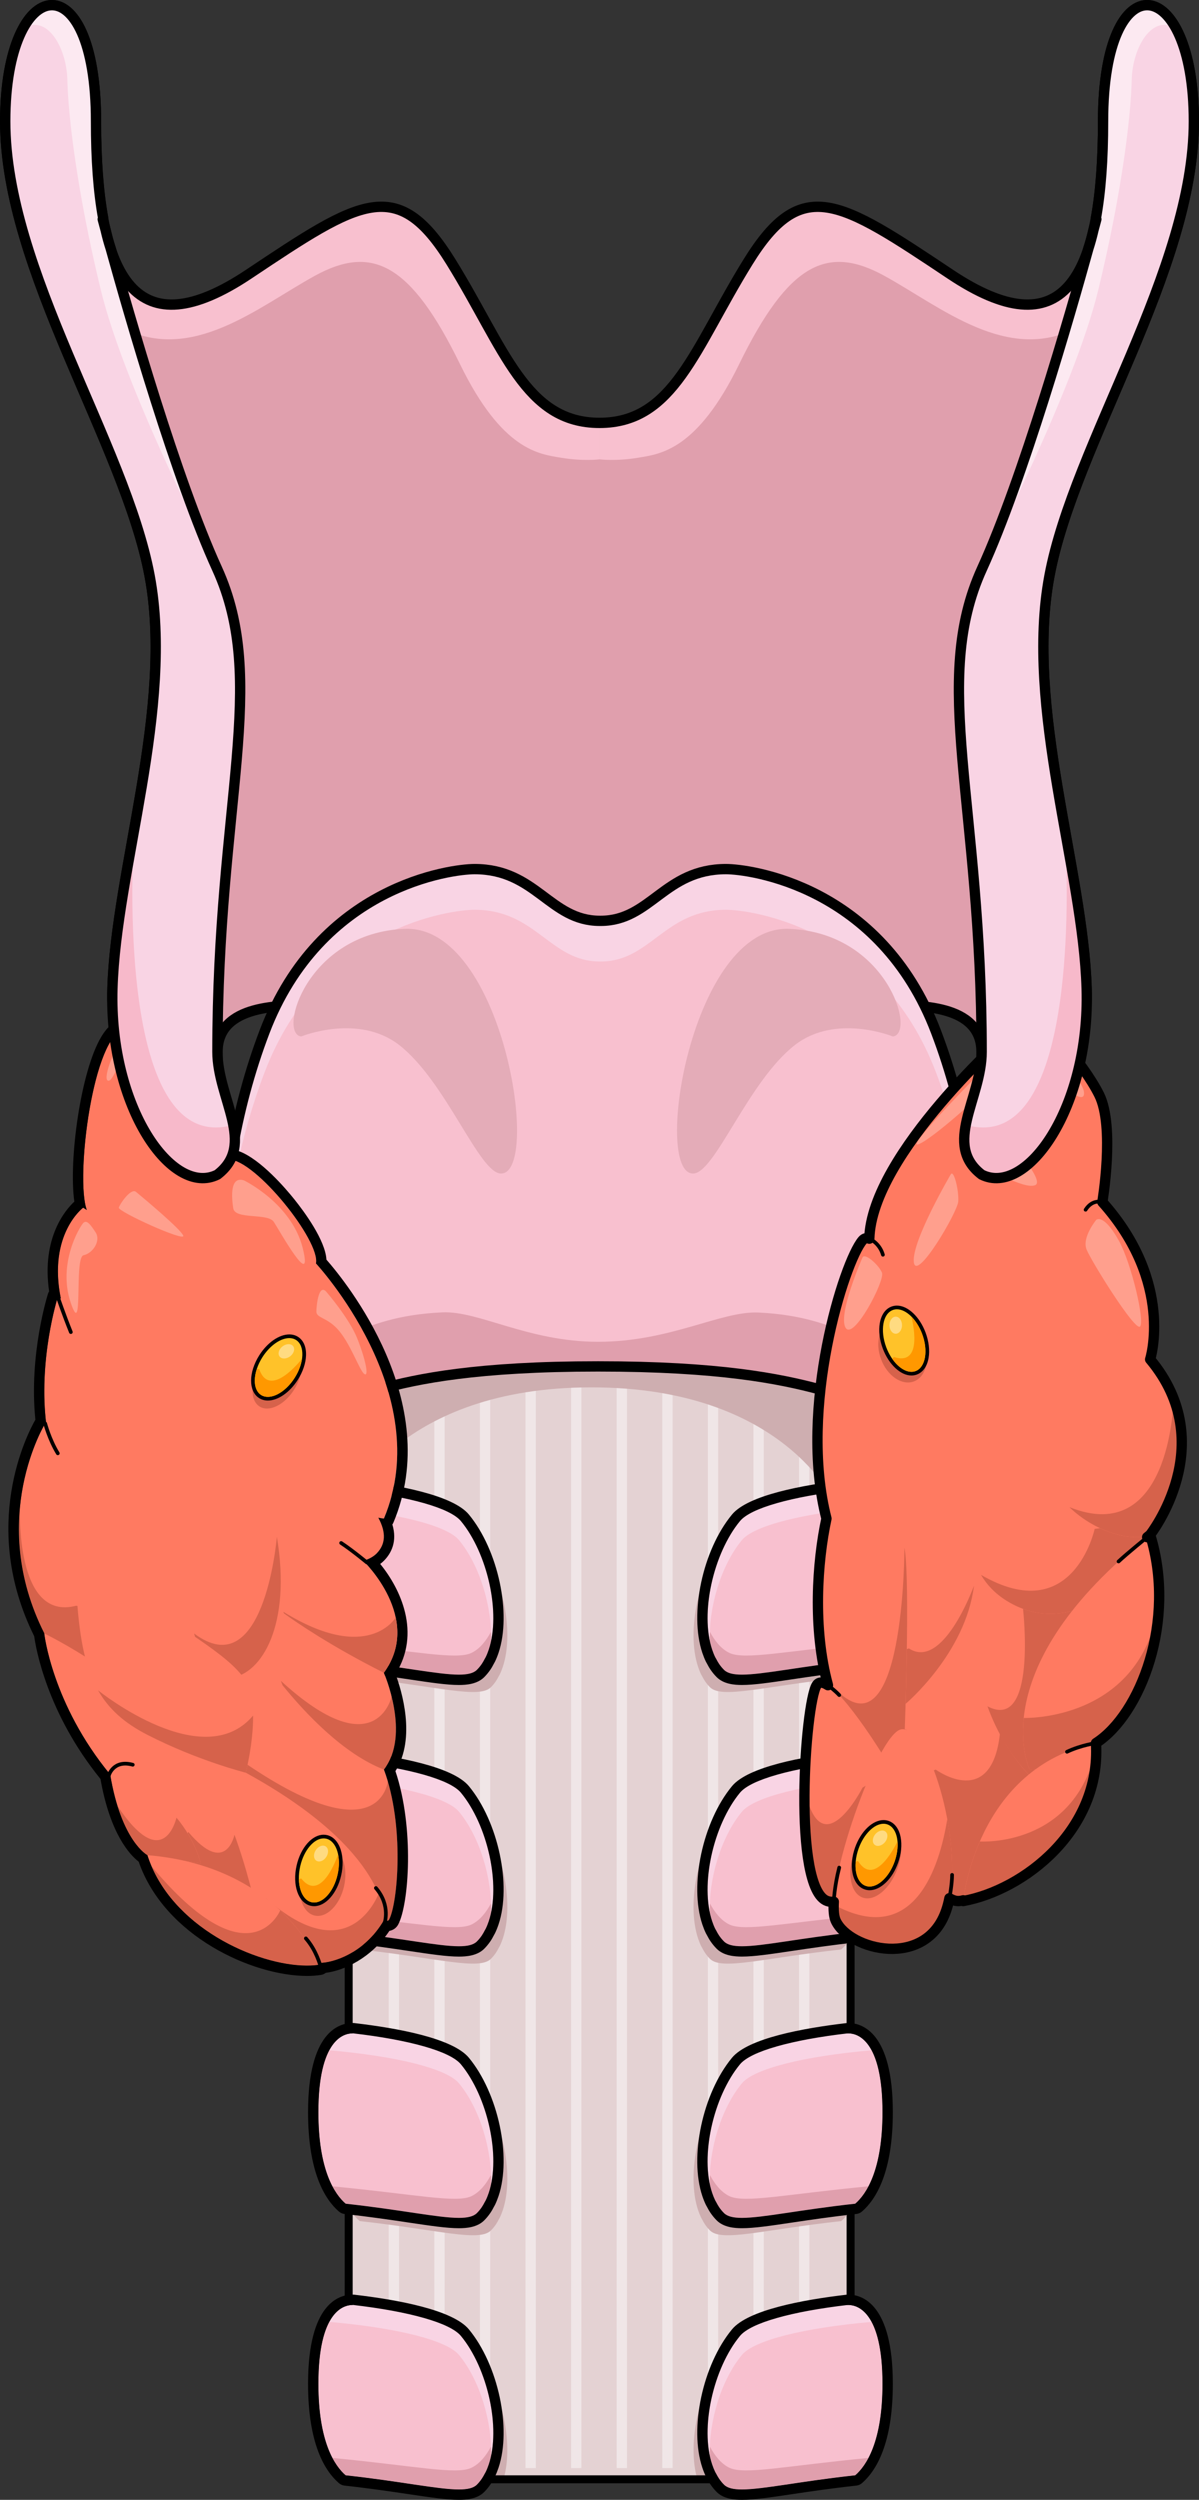 <?xml version="1.0" encoding="utf-8"?>
<!-- Generator: Adobe Illustrator 16.0.0, SVG Export Plug-In . SVG Version: 6.00 Build 0)  -->
<!DOCTYPE svg PUBLIC "-//W3C//DTD SVG 1.1//EN" "http://www.w3.org/Graphics/SVG/1.1/DTD/svg11.dtd">
<svg version="1.1" id="Layer_1" xmlns="http://www.w3.org/2000/svg" xmlns:xlink="http://www.w3.org/1999/xlink" x="0px" y="0px"
	 width="162.722px" height="339.024px" viewBox="0 0 162.722 339.024" enable-background="new 0 0 162.722 339.024"
	 xml:space="preserve">
<rect x="0" y="0" width="162.722" height="339.024" fill="#333333" stroke="none"/>
<g>
	<rect x="47.322" y="109.744" fill="#E4D2D3" width="68.116" height="226.499"/>
	<g>
		
			<line fill="none" stroke="#F0E6E7" stroke-width="1.4" stroke-miterlimit="10" x1="53.455" y1="334.719" x2="53.455" y2="126.518"/>
		
			<line fill="none" stroke="#F0E6E7" stroke-width="1.4" stroke-miterlimit="10" x1="59.643" y1="334.719" x2="59.643" y2="126.518"/>
		<line fill="none" stroke="#F0E6E7" stroke-width="1.4" stroke-miterlimit="10" x1="65.83" y1="334.719" x2="65.83" y2="126.518"/>
		
			<line fill="none" stroke="#F0E6E7" stroke-width="1.4" stroke-miterlimit="10" x1="72.018" y1="334.719" x2="72.018" y2="126.518"/>
		
			<line fill="none" stroke="#F0E6E7" stroke-width="1.4" stroke-miterlimit="10" x1="78.205" y1="334.719" x2="78.205" y2="126.518"/>
		
			<line fill="none" stroke="#F0E6E7" stroke-width="1.4" stroke-miterlimit="10" x1="84.393" y1="334.719" x2="84.393" y2="126.518"/>
		<line fill="none" stroke="#F0E6E7" stroke-width="1.4" stroke-miterlimit="10" x1="90.58" y1="334.719" x2="90.58" y2="126.518"/>
		
			<line fill="none" stroke="#F0E6E7" stroke-width="1.4" stroke-miterlimit="10" x1="96.768" y1="334.719" x2="96.768" y2="126.518"/>
		
			<line fill="none" stroke="#F0E6E7" stroke-width="1.4" stroke-miterlimit="10" x1="102.955" y1="334.719" x2="102.955" y2="126.518"/>
		
			<line fill="none" stroke="#F0E6E7" stroke-width="1.4" stroke-miterlimit="10" x1="109.143" y1="334.719" x2="109.143" y2="126.518"/>
	</g>
	<g>
		<path fill="#CEAEB0" d="M49.838,314.952c-0.52-0.018-1.549,0.126-2.516,1.231v20.058c0,0.001,0.002,0.002,0.002,0.002H68.33
			c1.482-4.992-0.34-12.808-3.867-17.084C62.99,317.375,57.447,315.838,49.838,314.952z"/>
	</g>
	<g>
		<path fill="#CEAEB0" d="M115.438,315.948c-0.9-0.892-1.818-1.012-2.299-0.996c-7.608,0.887-13.151,2.423-14.624,4.207
			c-3.529,4.276-5.352,12.092-3.867,17.084h20.79V315.948z"/>
	</g>
	<path fill="#CEAEB0" d="M80.268,178.308l-32.945,0.544v24.887c0,0,6.818-15.587,32.945-15.587s32.946,15.587,32.946,15.587v-24.887
		L80.268,178.308z"/>
	<path fill="#CEAEB0" d="M120.038,136.324c-4.479,0-7.842,0.568-12.349-5.592c-4.477-6.162-9.523-5.047-15.113,0
		c-5.596,5.046-11.209,5.592-11.209,5.592s-5.592-0.545-11.209-5.592c-5.59-5.047-10.639-6.162-15.115,0
		c-4.48,6.16-7.842,5.592-12.322,5.592c3.777,0,7.01,2.289,10.295,5.416c0.656-0.663,1.328-1.446,2.027-2.406
		c4.477-6.162,9.525-5.047,15.115,0c5.617,5.046,11.209,5.59,11.209,5.59s5.613-0.543,11.209-5.59c5.59-5.047,10.637-6.162,15.113,0
		c0.703,0.96,1.381,1.743,2.035,2.406C113.019,138.61,116.255,136.324,120.038,136.324z"/>
	
		<rect x="47.322" y="109.744" fill="none" stroke="#000000" stroke-width="1.081" stroke-linecap="round" stroke-linejoin="round" stroke-miterlimit="10" width="68.116" height="226.499"/>
	<g>
		<g>
			<g>
				<path fill="#F8C0CF" d="M161.94,14.356c-0.623-4.742-4.971-12.84-6.162-6.963c-0.57,1.746-1.127,4.647-1.127,9.058
					c0,8.854-0.887,15.442-2.713,20.145c-3.264,8.409-9.223,9.664-12.486,9.664c0,0,0,0-0.004,0c-3.881,0-8.201-1.624-13.201-4.962
					c-6.951-4.642-12.439-8.308-15.252-8.308c-0.568,0-2.079,0-5.255,5.111c-1.504,2.439-2.813,4.805-4.074,7.09
					c-4.869,8.796-9.463,17.105-20.299,17.105v69.008c1.26-0.269,4.535-1.216,7.893-4.248c4.09-3.693,7.906-5.489,11.664-5.489
					c4.131,0,7.754,2.105,10.761,6.241c2.611,3.568,3.93,3.58,6.316,3.58l2.844-0.015c11.5,0,17.328,3.794,17.328,11.28v12.626
					c4.23-4.124,9.59-11.314,9.303-21.187c-0.469-16.204-8.41-38.099-5.047-56.013c3.365-17.937,19.594-41.442,19.594-61.63
					C162.022,15.709,161.974,15.048,161.94,14.356z"/>
				<path fill="#E09FAD" d="M143.039,149.386c0.005-0.008,0.011-0.016,0.016-0.024c0.497-0.768,0.972-1.578,1.415-2.43
					c0.053-0.102,0.104-0.207,0.155-0.311c0.156-0.308,0.308-0.62,0.454-0.938c0.066-0.144,0.131-0.29,0.195-0.436
					c0.129-0.295,0.254-0.595,0.374-0.898c0.062-0.154,0.123-0.307,0.183-0.463c0.128-0.342,0.248-0.69,0.364-1.043
					c0.039-0.118,0.082-0.232,0.119-0.351c0.146-0.465,0.279-0.94,0.401-1.423c0.034-0.136,0.062-0.276,0.094-0.414
					c0.084-0.357,0.163-0.717,0.231-1.083c0.035-0.186,0.065-0.374,0.097-0.563c0.055-0.334,0.104-0.671,0.146-1.013
					c0.024-0.195,0.048-0.392,0.067-0.589c0.037-0.364,0.063-0.733,0.084-1.105c0.01-0.177,0.023-0.351,0.03-0.529
					c0.02-0.551,0.026-1.109,0.01-1.678c-0.469-16.204-8.41-38.099-5.047-56.013c3.365-17.937,19.594-41.442,19.594-61.63
					c0-20.166-12.32-21.822-12.32,0c0,21.845-5.59,30.828-20.709,20.732c-15.117-10.095-20.165-13.432-27.462-1.681
					c-7.275,11.777-10.07,21.847-20.164,21.847c-10.07,0-12.867-10.07-20.166-21.847c-7.271-11.751-12.318-8.414-27.438,1.681
					c-15.115,10.096-20.732,1.113-20.732-20.732c0-21.822-12.32-20.166-12.32,0c0,20.188,16.254,43.693,19.596,61.63
					c3.363,17.914-4.551,39.809-5.023,56.013c-0.496,16.182,14.25,25.213,14.25,25.213s0-10.095,0-16.652
					c0-6.531,8.711-6.331,13.188-6.331c4.48,0,7.842,0.568,12.322-5.592c4.477-6.162,9.525-5.047,15.115,0
					c5.617,5.046,11.209,5.592,11.209,5.592s5.613-0.545,11.209-5.592c5.59-5.047,10.637-6.162,15.113,0
					c4.507,6.16,7.87,5.592,12.349,5.592s13.188-0.2,13.188,6.331c0,6.558,0,16.652,0,16.652s4.95-3.044,9.019-8.753
					c0.011-0.015,0.021-0.03,0.032-0.046C142.535,150.144,142.789,149.771,143.039,149.386z"/>
				<path fill="#F8C0CF" d="M81.379,57.349h-0.012c-10.07,0-12.867-10.07-20.166-21.847c-7.271-11.751-12.318-8.414-27.438,1.681
					c-15.115,10.096-20.732,1.113-20.732-20.732c0-21.822-12.32-20.166-12.32,0c0,0.838,0.068,1.688,0.119,2.539
					c0.773-7.07,5.395-14.735,7.68-8.794c2.494,6.491-1.502,29.206,7.986,34.201c9.488,4.993,18.498-2.748,26.225-6.99
					c7.727-4.244,12.99-1.772,19.711,11.983c5.73,11.728,10.732,12.19,13.729,12.69s5.219,0.217,5.219,0.217V57.349z"/>
				<path fill="#F8C0CF" d="M81.367,57.349h0.012c10.07,0,12.867-10.07,20.166-21.847c7.271-11.751,12.319-8.414,27.438,1.681
					c15.115,10.096,20.732,1.113,20.732-20.732c0-21.822,12.32-20.166,12.32,0c0,0.838-0.068,1.688-0.119,2.539
					c-0.773-7.07-5.395-14.735-7.68-8.794c-2.494,6.491,1.502,29.206-7.986,34.201c-9.488,4.993-18.498-2.748-26.225-6.99
					c-7.727-4.244-12.991-1.772-19.712,11.983c-5.73,11.728-10.732,12.19-13.729,12.69s-5.219,0.217-5.219,0.217V57.349z"/>
				<path fill="#E09FAD" d="M138.173,155.281v-12.626c0-7.485-5.828-11.28-17.328-11.28l-2.844,0.015
					c-2.387,0-3.705-0.012-6.316-3.58c-3.007-4.136-6.63-6.241-10.761-6.241c-3.758,0-7.574,1.795-11.664,5.489
					c-3.357,3.032-6.633,3.979-7.893,4.248c-1.262-0.269-4.535-1.216-7.895-4.248c-4.09-3.693-7.906-5.489-11.662-5.489
					c-4.131,0-7.756,2.105-10.76,6.241c-2.611,3.568-3.93,3.58-6.318,3.58l-2.842-0.015c-11.5,0-17.33,3.794-17.33,11.28v12.609
					c0.006,0.005,0.012,0.012,0.018,0.017l4.955,4.026c0-3.538,0-12.731,0-16.652c0-6.531,8.711-6.331,13.188-6.331
					c4.48,0,7.842,0.568,12.322-5.592c4.477-6.162,9.525-5.047,15.115,0c5.617,5.046,11.209,5.592,11.209,5.592
					s5.613-0.545,11.209-5.592c5.59-5.047,10.637-6.162,15.113,0c4.507,6.16,7.87,5.592,12.349,5.592s13.188-0.2,13.188,6.331
					c0,3.921,0,13.115,0,16.652L138.173,155.281z"/>
			</g>
			
				<path fill="none" stroke="#000000" stroke-width="1.4" stroke-linecap="round" stroke-linejoin="round" stroke-miterlimit="10" d="
				M142.419,78.075c3.361-17.924,19.604-41.446,19.604-61.611c0-20.168-12.32-21.843-12.32,0c0,21.837-5.609,30.805-20.729,20.722
				c-15.119-10.085-20.159-13.446-27.442-1.682c-7.287,11.764-10.086,21.847-20.168,21.847c-10.086,0-12.885-10.083-20.168-21.847
				c-7.287-11.765-12.328-8.404-27.445,1.682c-15.121,10.083-20.732,1.115-20.732-20.722c0-21.843-12.318-20.168-12.318,0
				c0,20.165,16.244,43.687,19.605,61.611c3.361,17.925-4.566,39.82-5.041,56.016c-0.479,16.195,14.258,25.208,14.258,25.208
				s0-10.084,0-16.633c0-6.551,8.709-6.333,13.188-6.333s7.84,0.565,12.326-5.602c4.484-6.167,9.52-5.044,15.119,0
				c5.598,5.042,11.209,5.602,11.209,5.602s5.607-0.561,11.207-5.602c5.596-5.044,10.633-6.167,15.117,0
				c4.487,6.167,7.851,5.602,12.327,5.602c4.48,0,13.189-0.218,13.189,6.333c0,6.549,0,16.633,0,16.633s14.734-9.012,14.256-25.208
				C146.985,117.896,139.058,96,142.419,78.075z"/>
		</g>
	</g>
	<g>
		<g>
			<path fill="#CEAEB0" d="M49.838,204.444c-1.137-0.039-4.725,0.637-4.725,10.692c0,7.877,2.201,11.118,3.701,12.413
				c10.639,1.166,16.211,2.871,17.814,1.269c0.242-0.242,0.463-0.511,0.662-0.802c0.15-0.217,0.279-0.459,0.406-0.7
				c0.039-0.075,0.086-0.141,0.123-0.218c0.158-0.322,0.293-0.665,0.414-1.022c1.67-4.971-0.164-13.053-3.771-17.425
				C62.99,206.866,57.447,205.33,49.838,204.444z"/>
		</g>
		<g>
			<path fill="#CEAEB0" d="M113.14,204.444c1.137-0.039,4.725,0.637,4.725,10.692c0,7.877-2.201,11.118-3.701,12.413
				c-10.64,1.166-16.212,2.871-17.813,1.269c-0.242-0.242-0.463-0.511-0.662-0.802c-0.15-0.217-0.279-0.459-0.406-0.7
				c-0.039-0.075-0.088-0.141-0.125-0.218c-0.156-0.322-0.291-0.665-0.412-1.022c-1.67-4.971,0.164-13.053,3.771-17.425
				C99.988,206.866,105.531,205.33,113.14,204.444z"/>
		</g>
		<path fill="#F9D4E4" d="M47.934,202.088c-1.137-0.039-4.725,0.637-4.725,10.692c0,7.877,2.201,11.118,3.701,12.413
			c10.639,1.166,16.211,2.871,17.814,1.269c4-4,2.229-14.841-2.166-20.167C61.086,204.51,55.543,202.974,47.934,202.088z"/>
		<path fill="#F8C0CF" d="M44.688,204.387c-0.832,1.551-1.479,4.123-1.479,8.394c0,7.877,2.201,11.118,3.701,12.413
			c10.639,1.166,16.211,2.871,17.814,1.269c0.955-0.955,1.572-2.308,1.912-3.875c0.18-4.663-1.535-10.316-4.34-13.714
			C60.643,206.869,53.811,205.18,44.688,204.387z"/>
		<path fill="#E09FAD" d="M64.725,226.462c0.955-0.955,1.572-2.308,1.912-3.875c0.016-0.417,0-0.85-0.014-1.28
			c-0.6,1.156-1.5,2.325-2.654,2.867c-2.059,0.965-7.514-0.248-18.855-1.342v0.002c0.598,1.139,1.244,1.883,1.797,2.359
			C57.549,226.36,63.121,228.065,64.725,226.462z"/>
		<g>
			<path d="M47.849,202.086c0.03,0,0.058,0.001,0.085,0.002c7.609,0.886,13.152,2.422,14.625,4.207
				c3.607,4.372,5.441,12.454,3.771,17.425c-0.121,0.357-0.256,0.7-0.414,1.022c-0.037,0.077-0.084,0.143-0.123,0.218
				c-0.127,0.241-0.256,0.483-0.406,0.7c-0.199,0.291-0.42,0.56-0.662,0.802c-0.469,0.468-1.273,0.653-2.443,0.653
				c-2.842,0-7.836-1.096-15.371-1.922c-1.5-1.295-3.701-4.536-3.701-12.413C43.209,202.965,46.627,202.086,47.849,202.086
				 M47.849,200.687c-1.816,0-6.04,1.179-6.04,12.094c0,8.149,2.277,11.825,4.188,13.473c0.215,0.186,0.48,0.301,0.762,0.332
				c3.404,0.373,6.337,0.81,8.693,1.16c3.006,0.447,5.178,0.771,6.83,0.771c1.017,0,2.479-0.11,3.433-1.063
				c0.3-0.3,0.577-0.636,0.827-1.001c0.186-0.267,0.332-0.538,0.49-0.839c0.061-0.101,0.106-0.179,0.146-0.264
				c0.17-0.348,0.328-0.735,0.479-1.18c1.799-5.354-0.042-13.946-4.018-18.765c-2.186-2.649-9.658-4.022-15.543-4.707
				c-0.037-0.004-0.076-0.007-0.113-0.009L47.849,200.687L47.849,200.687z"/>
		</g>
		<path fill="#F9D4E4" d="M115.044,202.088c1.137-0.039,4.725,0.637,4.725,10.692c0,7.877-2.201,11.118-3.701,12.413
			c-10.64,1.166-16.212,2.871-17.813,1.269c-4.002-4-2.229-14.841,2.166-20.167C101.893,204.51,107.436,202.974,115.044,202.088z"/>
		<path fill="#F8C0CF" d="M118.29,204.387c0.832,1.551,1.479,4.123,1.479,8.394c0,7.877-2.201,11.118-3.701,12.413
			c-10.64,1.166-16.212,2.871-17.813,1.269c-0.957-0.955-1.574-2.308-1.914-3.875c-0.18-4.663,1.537-10.316,4.342-13.714
			C102.336,206.869,109.168,205.18,118.29,204.387z"/>
		<path fill="#E09FAD" d="M98.254,226.462c-0.957-0.955-1.574-2.308-1.914-3.875c-0.016-0.417,0-0.85,0.014-1.28
			c0.6,1.156,1.5,2.325,2.654,2.867c2.061,0.965,7.514-0.248,18.856-1.342v0.002c-0.598,1.139-1.244,1.883-1.797,2.359
			C105.428,226.36,99.855,228.065,98.254,226.462z"/>
		<g>
			<path d="M115.13,202.086c1.221,0,4.639,0.879,4.639,10.694c0,7.877-2.201,11.118-3.701,12.413
				c-7.536,0.826-12.528,1.922-15.37,1.922c-1.172,0-1.977-0.186-2.443-0.653c-0.242-0.242-0.463-0.511-0.662-0.802
				c-0.15-0.217-0.279-0.459-0.406-0.7c-0.039-0.075-0.088-0.141-0.125-0.218c-0.156-0.322-0.291-0.665-0.412-1.022
				c-1.67-4.971,0.164-13.053,3.771-17.425c1.473-1.785,7.016-3.321,14.624-4.207C115.071,202.087,115.099,202.086,115.13,202.086
				 M115.13,200.687l-0.135,0.002c-0.037,0.002-0.076,0.005-0.113,0.009c-5.884,0.685-13.356,2.058-15.542,4.707
				c-3.977,4.818-5.816,13.41-4.02,18.762c0.152,0.447,0.309,0.835,0.482,1.19c0.037,0.077,0.082,0.155,0.129,0.232
				c0.174,0.324,0.32,0.596,0.51,0.869c0.244,0.358,0.523,0.694,0.822,0.994c0.953,0.953,2.416,1.063,3.434,1.063
				c1.65,0,3.822-0.323,6.828-0.771c2.358-0.351,5.29-0.787,8.694-1.16c0.281-0.031,0.547-0.146,0.762-0.332
				c1.91-1.647,4.188-5.323,4.188-13.473C121.169,201.866,116.944,200.687,115.13,200.687L115.13,200.687z"/>
		</g>
	</g>
	<g>
		<g>
			<path fill="#CEAEB0" d="M49.838,241.28c-1.137-0.039-4.725,0.637-4.725,10.692c0,7.877,2.201,11.118,3.701,12.413
				c10.639,1.166,16.211,2.871,17.814,1.269c0.242-0.242,0.463-0.511,0.662-0.802c0.15-0.217,0.279-0.459,0.406-0.7
				c0.039-0.075,0.086-0.141,0.123-0.218c0.158-0.322,0.293-0.665,0.414-1.022c1.67-4.971-0.164-13.053-3.771-17.425
				C62.99,243.702,57.447,242.166,49.838,241.28z"/>
		</g>
		<g>
			<path fill="#CEAEB0" d="M113.14,241.28c1.137-0.039,4.725,0.637,4.725,10.692c0,7.877-2.201,11.118-3.701,12.413
				c-10.64,1.166-16.212,2.871-17.813,1.269c-0.242-0.242-0.463-0.511-0.662-0.802c-0.15-0.217-0.279-0.459-0.406-0.7
				c-0.039-0.075-0.088-0.141-0.125-0.218c-0.156-0.322-0.291-0.665-0.412-1.022c-1.67-4.971,0.164-13.053,3.771-17.425
				C99.988,243.702,105.531,242.166,113.14,241.28z"/>
		</g>
		<path fill="#F9D4E4" d="M47.934,238.924c-1.137-0.039-4.725,0.637-4.725,10.692c0,7.877,2.201,11.118,3.701,12.413
			c10.639,1.166,16.211,2.871,17.814,1.269c4-4,2.229-14.841-2.166-20.167C61.086,241.346,55.543,239.81,47.934,238.924z"/>
		<path fill="#F8C0CF" d="M44.688,241.223c-0.832,1.551-1.479,4.123-1.479,8.394c0,7.877,2.201,11.118,3.701,12.413
			c10.639,1.166,16.211,2.871,17.814,1.269c0.955-0.955,1.572-2.308,1.912-3.875c0.18-4.663-1.535-10.316-4.34-13.714
			C60.643,243.705,53.811,242.016,44.688,241.223z"/>
		<path fill="#E09FAD" d="M64.725,263.298c0.955-0.955,1.572-2.308,1.912-3.875c0.016-0.417,0-0.85-0.014-1.28
			c-0.6,1.156-1.5,2.325-2.654,2.867c-2.059,0.965-7.514-0.248-18.855-1.342v0.002c0.598,1.139,1.244,1.883,1.797,2.359
			C57.549,263.196,63.121,264.901,64.725,263.298z"/>
		<g>
			<path d="M47.849,238.922c0.03,0,0.058,0.001,0.085,0.002c7.609,0.886,13.152,2.422,14.625,4.207
				c3.607,4.372,5.441,12.454,3.771,17.425c-0.121,0.357-0.256,0.7-0.414,1.022c-0.037,0.077-0.084,0.143-0.123,0.218
				c-0.127,0.241-0.256,0.483-0.406,0.7c-0.199,0.291-0.42,0.56-0.662,0.802c-0.469,0.468-1.273,0.653-2.443,0.653
				c-2.842,0-7.836-1.096-15.371-1.922c-1.5-1.295-3.701-4.536-3.701-12.413C43.209,239.801,46.627,238.922,47.849,238.922
				 M47.849,237.523c-1.816,0-6.04,1.179-6.04,12.094c0,8.149,2.277,11.825,4.188,13.473c0.215,0.186,0.48,0.301,0.762,0.332
				c3.404,0.373,6.337,0.81,8.693,1.16c3.006,0.447,5.178,0.771,6.83,0.771c1.017,0,2.479-0.11,3.433-1.063
				c0.3-0.3,0.577-0.636,0.827-1.001c0.186-0.267,0.332-0.538,0.49-0.839c0.061-0.101,0.106-0.179,0.146-0.264
				c0.17-0.348,0.328-0.735,0.479-1.18c1.799-5.354-0.042-13.946-4.018-18.765c-2.186-2.649-9.658-4.022-15.543-4.707
				c-0.037-0.004-0.076-0.007-0.113-0.009L47.849,237.523L47.849,237.523z"/>
		</g>
		<path fill="#F9D4E4" d="M115.044,238.924c1.137-0.039,4.725,0.637,4.725,10.692c0,7.877-2.201,11.118-3.701,12.413
			c-10.64,1.166-16.212,2.871-17.813,1.269c-4.002-4-2.229-14.841,2.166-20.167C101.893,241.346,107.436,239.81,115.044,238.924z"/>
		<path fill="#F8C0CF" d="M118.29,241.223c0.832,1.551,1.479,4.123,1.479,8.394c0,7.877-2.201,11.118-3.701,12.413
			c-10.64,1.166-16.212,2.871-17.813,1.269c-0.957-0.955-1.574-2.308-1.914-3.875c-0.18-4.663,1.537-10.316,4.342-13.714
			C102.336,243.705,109.168,242.016,118.29,241.223z"/>
		<path fill="#E09FAD" d="M98.254,263.298c-0.957-0.955-1.574-2.308-1.914-3.875c-0.016-0.417,0-0.85,0.014-1.28
			c0.6,1.156,1.5,2.325,2.654,2.867c2.061,0.965,7.514-0.248,18.856-1.342v0.002c-0.598,1.139-1.244,1.883-1.797,2.359
			C105.428,263.196,99.855,264.901,98.254,263.298z"/>
		<g>
			<path d="M115.13,238.922c1.221,0,4.639,0.879,4.639,10.694c0,7.877-2.201,11.118-3.701,12.413
				c-7.536,0.826-12.528,1.922-15.37,1.922c-1.172,0-1.977-0.186-2.443-0.653c-0.242-0.242-0.463-0.511-0.662-0.802
				c-0.15-0.217-0.279-0.459-0.406-0.7c-0.039-0.075-0.088-0.141-0.125-0.218c-0.156-0.322-0.291-0.665-0.412-1.022
				c-1.67-4.971,0.164-13.053,3.771-17.425c1.473-1.785,7.016-3.321,14.624-4.207C115.071,238.923,115.099,238.922,115.13,238.922
				 M115.13,237.523l-0.135,0.002c-0.037,0.002-0.076,0.005-0.113,0.009c-5.884,0.685-13.356,2.058-15.542,4.707
				c-3.977,4.818-5.816,13.41-4.02,18.762c0.152,0.447,0.309,0.835,0.482,1.19c0.037,0.077,0.082,0.155,0.129,0.232
				c0.174,0.324,0.32,0.596,0.51,0.869c0.244,0.358,0.523,0.694,0.822,0.994c0.953,0.953,2.416,1.063,3.434,1.063
				c1.65,0,3.822-0.323,6.828-0.771c2.358-0.351,5.29-0.787,8.694-1.16c0.281-0.031,0.547-0.146,0.762-0.332
				c1.91-1.647,4.188-5.323,4.188-13.473C121.169,238.702,116.944,237.523,115.13,237.523L115.13,237.523z"/>
		</g>
	</g>
	<g>
		<g>
			<path fill="#CEAEB0" d="M49.838,278.116c-1.137-0.038-4.725,0.637-4.725,10.693c0,7.877,2.201,11.117,3.701,12.413
				c10.639,1.165,16.211,2.87,17.814,1.269c0.242-0.242,0.463-0.512,0.662-0.803c0.15-0.217,0.279-0.459,0.406-0.699
				c0.039-0.076,0.086-0.141,0.123-0.219c0.158-0.322,0.293-0.664,0.414-1.021c1.67-4.971-0.164-13.053-3.771-17.426
				C62.99,280.539,57.447,279.002,49.838,278.116z"/>
		</g>
		<g>
			<path fill="#CEAEB0" d="M113.14,278.116c1.137-0.038,4.725,0.637,4.725,10.693c0,7.877-2.201,11.117-3.701,12.413
				c-10.64,1.165-16.212,2.87-17.813,1.269c-0.242-0.242-0.463-0.512-0.662-0.803c-0.15-0.217-0.279-0.459-0.406-0.699
				c-0.039-0.076-0.088-0.141-0.125-0.219c-0.156-0.322-0.291-0.664-0.412-1.021c-1.67-4.971,0.164-13.053,3.771-17.426
				C99.988,280.539,105.531,279.002,113.14,278.116z"/>
		</g>
		<path fill="#F9D4E4" d="M47.934,275.76c-1.137-0.038-4.725,0.637-4.725,10.693c0,7.877,2.201,11.117,3.701,12.413
			c10.639,1.165,16.211,2.87,17.814,1.269c4-4,2.229-14.842-2.166-20.168C61.086,278.183,55.543,276.647,47.934,275.76z"/>
		<path fill="#F8C0CF" d="M44.688,278.059c-0.832,1.551-1.479,4.124-1.479,8.395c0,7.877,2.201,11.117,3.701,12.413
			c10.639,1.165,16.211,2.87,17.814,1.269c0.955-0.955,1.572-2.309,1.912-3.875c0.18-4.664-1.535-10.316-4.34-13.715
			C60.643,280.542,53.811,278.852,44.688,278.059z"/>
		<path fill="#E09FAD" d="M64.725,300.135c0.955-0.955,1.572-2.309,1.912-3.875c0.016-0.418,0-0.85-0.014-1.281
			c-0.6,1.157-1.5,2.326-2.654,2.867c-2.059,0.965-7.514-0.248-18.855-1.341v0.001c0.598,1.139,1.244,1.883,1.797,2.36
			C57.549,300.032,63.121,301.737,64.725,300.135z"/>
		<g>
			<path d="M47.85,275.759c0.029,0,0.059,0,0.084,0.001c7.609,0.887,13.152,2.423,14.625,4.207
				c3.607,4.373,5.441,12.455,3.771,17.426c-0.121,0.357-0.256,0.699-0.414,1.021c-0.037,0.078-0.084,0.143-0.123,0.219
				c-0.127,0.24-0.256,0.482-0.406,0.699c-0.199,0.291-0.42,0.561-0.662,0.803c-0.468,0.467-1.272,0.653-2.443,0.653
				c-2.841,0-7.835-1.097-15.371-1.922c-1.5-1.296-3.701-4.536-3.701-12.413C43.209,276.632,46.631,275.759,47.85,275.759
				 M47.85,274.359c-1.816,0-6.041,1.179-6.041,12.095c0,8.147,2.277,11.823,4.188,13.473c0.215,0.186,0.48,0.301,0.762,0.332
				c3.405,0.373,6.34,0.81,8.697,1.16c3.005,0.447,5.176,0.77,6.826,0.77c1.018,0,2.479-0.11,3.433-1.063
				c0.298-0.298,0.577-0.635,0.827-1.002c0.197-0.284,0.359-0.591,0.489-0.836c0.063-0.105,0.109-0.186,0.151-0.272
				c0.167-0.343,0.324-0.731,0.475-1.173c1.798-5.354-0.043-13.946-4.018-18.766c-2.186-2.648-9.658-4.021-15.543-4.707
				c-0.037-0.005-0.076-0.007-0.115-0.009L47.85,274.359L47.85,274.359z"/>
		</g>
		<path fill="#F9D4E4" d="M115.044,275.76c1.137-0.038,4.725,0.637,4.725,10.693c0,7.877-2.201,11.117-3.701,12.413
			c-10.64,1.165-16.212,2.87-17.813,1.269c-4.002-4-2.229-14.842,2.166-20.168C101.893,278.183,107.436,276.647,115.044,275.76z"/>
		<path fill="#F8C0CF" d="M118.29,278.059c0.832,1.551,1.479,4.124,1.479,8.395c0,7.877-2.201,11.117-3.701,12.413
			c-10.64,1.165-16.212,2.87-17.813,1.269c-0.957-0.955-1.574-2.309-1.914-3.875c-0.18-4.664,1.537-10.316,4.342-13.715
			C102.336,280.542,109.168,278.852,118.29,278.059z"/>
		<path fill="#E09FAD" d="M98.254,300.135c-0.957-0.955-1.574-2.309-1.914-3.875c-0.016-0.418,0-0.85,0.014-1.281
			c0.6,1.157,1.5,2.326,2.654,2.867c2.061,0.965,7.514-0.248,18.856-1.341v0.001c-0.598,1.139-1.244,1.883-1.797,2.36
			C105.428,300.032,99.855,301.737,98.254,300.135z"/>
		<g>
			<path d="M115.128,275.759c1.219,0,4.641,0.873,4.641,10.694c0,7.877-2.201,11.117-3.701,12.413
				c-7.536,0.825-12.53,1.922-15.372,1.922c-1.17,0-1.975-0.187-2.441-0.653c-0.242-0.242-0.463-0.512-0.662-0.803
				c-0.15-0.217-0.279-0.459-0.406-0.699c-0.039-0.076-0.088-0.141-0.125-0.219c-0.156-0.322-0.291-0.664-0.412-1.021
				c-1.67-4.971,0.164-13.053,3.771-17.426c1.473-1.784,7.016-3.32,14.624-4.207C115.069,275.759,115.099,275.759,115.128,275.759
				 M115.128,274.359l-0.131,0.002c-0.039,0.002-0.078,0.004-0.115,0.009c-5.884,0.686-13.356,2.059-15.542,4.706
				c-3.977,4.82-5.816,13.413-4.02,18.764c0.15,0.444,0.309,0.833,0.482,1.189c0.035,0.073,0.08,0.153,0.129,0.232
				c0.145,0.271,0.307,0.578,0.51,0.869c0.246,0.36,0.523,0.697,0.822,0.995c0.953,0.952,2.416,1.063,3.432,1.063
				c1.652,0,3.822-0.322,6.826-0.77c2.358-0.351,5.292-0.787,8.698-1.16c0.281-0.031,0.547-0.146,0.762-0.332
				c1.91-1.649,4.188-5.325,4.188-13.473C121.169,275.538,116.944,274.359,115.128,274.359L115.128,274.359z"/>
		</g>
	</g>
	<g>
		<path fill="#F9D4E4" d="M47.934,312.596c-1.137-0.038-4.725,0.637-4.725,10.693c0,7.877,2.201,11.117,3.701,12.413
			c10.639,1.165,16.211,2.87,17.814,1.269c4-4,2.229-14.842-2.166-20.168C61.086,315.019,55.543,313.483,47.934,312.596z"/>
		<path fill="#F8C0CF" d="M44.688,314.895c-0.832,1.551-1.479,4.124-1.479,8.395c0,7.877,2.201,11.117,3.701,12.413
			c10.639,1.165,16.211,2.87,17.814,1.269c0.955-0.955,1.572-2.309,1.912-3.875c0.18-4.664-1.535-10.316-4.34-13.715
			C60.643,317.377,53.811,315.688,44.688,314.895z"/>
		<path fill="#E09FAD" d="M64.725,336.971c0.955-0.955,1.572-2.309,1.912-3.875c0.016-0.418,0-0.85-0.014-1.281
			c-0.6,1.157-1.5,2.326-2.654,2.867c-2.059,0.965-7.514-0.248-18.855-1.341v0.001c0.598,1.139,1.244,1.883,1.797,2.36
			C57.549,336.868,63.121,338.573,64.725,336.971z"/>
		<g>
			<path d="M47.85,312.595c0.029,0,0.059,0,0.084,0.001c7.609,0.887,13.152,2.423,14.625,4.207
				c3.607,4.373,5.441,12.455,3.771,17.426c-0.121,0.357-0.256,0.699-0.414,1.021c-0.037,0.078-0.084,0.143-0.123,0.219
				c-0.127,0.24-0.256,0.482-0.406,0.699c-0.199,0.291-0.42,0.561-0.662,0.803c-0.468,0.467-1.272,0.653-2.443,0.653
				c-2.841,0-7.835-1.097-15.371-1.922c-1.5-1.296-3.701-4.536-3.701-12.413C43.209,313.468,46.631,312.595,47.85,312.595
				 M47.85,311.195c-1.816,0-6.041,1.179-6.041,12.095c0,8.147,2.277,11.823,4.188,13.473c0.215,0.186,0.48,0.301,0.762,0.332
				c3.405,0.373,6.34,0.81,8.697,1.16c3.005,0.447,5.176,0.77,6.826,0.77c1.018,0,2.479-0.11,3.433-1.063
				c0.298-0.298,0.577-0.635,0.827-1.002c0.197-0.284,0.359-0.591,0.489-0.836c0.063-0.105,0.109-0.186,0.151-0.272
				c0.167-0.343,0.324-0.731,0.475-1.173c1.798-5.354-0.043-13.946-4.018-18.766c-2.186-2.648-9.658-4.021-15.543-4.707
				c-0.037-0.005-0.076-0.007-0.115-0.009L47.85,311.195L47.85,311.195z"/>
		</g>
		<path fill="#F9D4E4" d="M115.044,312.596c1.137-0.038,4.725,0.637,4.725,10.693c0,7.877-2.201,11.117-3.701,12.413
			c-10.64,1.165-16.212,2.87-17.813,1.269c-4.002-4-2.229-14.842,2.166-20.168C101.893,315.019,107.436,313.483,115.044,312.596z"/>
		<path fill="#F8C0CF" d="M118.29,314.895c0.832,1.551,1.479,4.124,1.479,8.395c0,7.877-2.201,11.117-3.701,12.413
			c-10.64,1.165-16.212,2.87-17.813,1.269c-0.957-0.955-1.574-2.309-1.914-3.875c-0.18-4.664,1.537-10.316,4.342-13.715
			C102.336,317.377,109.168,315.688,118.29,314.895z"/>
		<path fill="#E09FAD" d="M98.254,336.971c-0.957-0.955-1.574-2.309-1.914-3.875c-0.016-0.418,0-0.85,0.014-1.281
			c0.6,1.157,1.5,2.326,2.654,2.867c2.061,0.965,7.514-0.248,18.856-1.341v0.001c-0.598,1.139-1.244,1.883-1.797,2.36
			C105.428,336.868,99.855,338.573,98.254,336.971z"/>
		<g>
			<path d="M115.128,312.595c1.219,0,4.641,0.873,4.641,10.694c0,7.877-2.201,11.117-3.701,12.413
				c-7.536,0.825-12.53,1.922-15.372,1.922c-1.17,0-1.975-0.187-2.441-0.653c-0.242-0.242-0.463-0.512-0.662-0.803
				c-0.15-0.217-0.279-0.459-0.406-0.699c-0.039-0.076-0.088-0.141-0.125-0.219c-0.156-0.322-0.291-0.664-0.412-1.021
				c-1.67-4.971,0.164-13.053,3.771-17.426c1.473-1.784,7.016-3.32,14.624-4.207C115.069,312.595,115.099,312.595,115.128,312.595
				 M115.128,311.195l-0.131,0.002c-0.039,0.002-0.078,0.004-0.115,0.009c-5.884,0.686-13.356,2.059-15.542,4.706
				c-3.977,4.82-5.816,13.413-4.02,18.764c0.15,0.444,0.309,0.833,0.482,1.189c0.035,0.073,0.08,0.153,0.129,0.232
				c0.145,0.271,0.307,0.578,0.51,0.869c0.246,0.36,0.523,0.697,0.822,0.995c0.953,0.952,2.416,1.063,3.432,1.063
				c1.652,0,3.822-0.322,6.826-0.77c2.358-0.351,5.292-0.787,8.698-1.16c0.281-0.031,0.547-0.146,0.762-0.332
				c1.91-1.649,4.188-5.325,4.188-13.473C121.169,312.374,116.944,311.195,115.128,311.195L115.128,311.195z"/>
		</g>
	</g>
	<g>
		<path fill="#F8C0CF" d="M81.539,124.883h-0.145c-6.758,0-8.643-7.016-16.988-7.016c-3.117,0-20.932,2.216-28.498,22.052
			c-8.143,21.349-7.611,48.047,2.775,50.064c10.389,2.016,9.541-4.672,42.482-4.672c32.942,0,32.698,6.688,43.085,4.672
			c10.389-2.017,10.92-28.715,2.777-50.064c-7.566-19.836-25.382-22.052-28.501-22.052
			C90.184,117.867,88.299,124.883,81.539,124.883h-0.145H81.539z"/>
		<path fill="#E09FAD" d="M124.251,182.317c-7.289,1.415-9.342-3.744-21.298-4.312c-5.084-0.241-11.959,3.968-21.787,3.968
			c-9.496,0-16.184-4.223-21.143-3.992c-12.244,0.57-13.945,5.771-21.34,4.336c-4.992-0.969-7.703-7.649-8.271-16.691
			c-0.717,12.748,1.947,23.129,8.271,24.357c10.389,2.016,9.541-4.672,42.482-4.672c32.942,0,32.698,6.688,43.085,4.672
			c6.324-1.229,8.988-11.609,8.271-24.357C131.954,174.667,129.245,181.348,124.251,182.317z"/>
		<path fill="#F9D4E4" d="M35.908,145.434c7.566-19.836,25.381-22.052,28.498-22.052c8.346,0,10.23,7.016,16.988,7.016h0.145
			c6.76,0,8.645-7.016,16.988-7.016c3.119,0,20.935,2.216,28.501,22.052c3.334,8.741,5.211,18.377,5.555,26.85
			c0.43-9.608-1.473-21.659-5.555-32.365c-7.566-19.836-25.382-22.052-28.501-22.052c-8.344,0-10.229,7.016-16.988,7.016h-0.145
			c-6.758,0-8.643-7.016-16.988-7.016c-3.117,0-20.932,2.216-28.498,22.052c-4.084,10.706-5.984,22.756-5.557,32.365
			C30.697,163.811,32.574,154.175,35.908,145.434z"/>
		
			<path fill="none" stroke="#000000" stroke-width="1.4" stroke-linecap="round" stroke-linejoin="round" stroke-miterlimit="10" d="
			M81.539,124.883h-0.145c-6.758,0-8.643-7.016-16.988-7.016c-3.117,0-20.932,2.216-28.498,22.052
			c-8.143,21.349-7.611,48.047,2.775,50.064c10.389,2.016,9.541-4.672,42.482-4.672c32.942,0,32.698,6.688,43.085,4.672
			c10.389-2.017,10.92-28.715,2.777-50.064c-7.566-19.836-25.382-22.052-28.501-22.052
			C90.184,117.867,88.299,124.883,81.539,124.883h-0.145H81.539z"/>
	</g>
	<g>
		<g>
			<g>
				<path fill="#FF7A61" d="M137.093,139.919c0,0-19.057,16.757-19.129,28.293c-0.07,11.537,4.717,17.099,4.717,17.099
					s7.334,1.066,7.76,0.924c0.426-0.145,10.947-9.324,10.947-9.324l7.783-13.885L137.093,139.919z"/>
				<path fill="#FF7A61" d="M132.319,152.387c-0.174,0.223-9.148,10.063-11.113,25.206c-1.967,15.145,6.221,19.072,7.441,18.941
					c1.223-0.133,10.551-25.477,10.551-25.477l-1.998-7.309"/>
				<path fill="#FF7A61" d="M134.923,150.938c0,0-4.271,0.135-4.051,7.1c0.219,6.965,0.221,20.038,4.984,21.504
					c4.766,1.465,12.705-16.516,12.705-16.516S139.366,152.39,134.923,150.938z"/>
				<g>
					<path fill="#FF7A61" d="M131.606,215.157c0,0-8.561-2.08-10.436,10.506s4.072,32.393,8.973,32.156
						c4.9-0.234,10.896-14.432,10.781-18.145C140.812,235.963,140.704,221.391,131.606,215.157z"/>
				</g>
				<path fill="#D6624B" d="M140.925,239.674c-0.033-1.109-0.068-3.191-0.342-5.727c-1.146-0.924-2.707-1.074-4.82,0.564
					c-0.918,11.234-8.771,5.48-8.771,5.48l-2.232,0.83c0,0,1.088,7.979,1.939,14.291c1.133,1.74,2.316,2.76,3.445,2.705
					C135.044,257.584,141.04,243.387,140.925,239.674z"/>
				<path fill="#FF7A61" d="M126.763,184.358c0,0-7.223-19.034-9.705-16.146c-2.482,2.888-8.749,22.708-4.895,37.734
					c3.854,15.027,14.6,0,14.6,0S127.274,187.672,126.763,184.358z"/>
				<path fill="#FF7A61" d="M149.171,163.748c0,0-14.768,8.75-19.262,18.653c-2.359,8.158,1.82,19.111,6.145,18.969
					c4.324-0.145,7.953,1.145,8.359-4.229C144.821,191.768,149.171,163.748,149.171,163.748z"/>
				<g>
					<path fill="#FF7A61" d="M131.911,211.131c0,0-2.764,19.541,8.58,30.439c7.451-6.109,7.586-25.166,7.586-25.166L131.911,211.131
						z"/>
				</g>
				<path fill="#D6624B" d="M139.974,241.043c0.705-0.328,1.393-0.656,1.975-0.939c6.01-7.223,6.129-23.699,6.129-23.699
					l-3.395-0.754l-5.844,2.539c0,0,1.934,16.76-4.824,13.219C135.231,234.772,137.116,238.129,139.974,241.043z"/>
				<path fill="#FF7A61" d="M134.036,197.309c0,0,0.865-9.957-3.314-14.047c-4.182-4.092-5.832,7.203-5.439,16.691
					s1.48,10.713,1.48,10.713S137.063,209.104,134.036,197.309z"/>
				<g>
					<path fill="#FF7A61" d="M134.036,197.309c0,0-6.92,13.914,2.594,19.797s18.943-4.578,19.057-8.645
						C155.802,204.395,148.737,195.844,134.036,197.309z"/>
				</g>
				<path fill="#D6624B" d="M133.136,213.581c0.781,1.33,1.904,2.543,3.494,3.525c9.514,5.883,18.943-4.578,19.057-8.645
					c0.018-0.6-0.127-1.299-0.424-2.047l-6.701,0.934C148.562,207.348,145.679,220.856,133.136,213.581z"/>
				<path fill="#FF7A61" d="M156.091,184.358c0,0,3.314-10.377-6.488-21.333c-5.188,0.145-12.24,25.899-7.6,34.284
					C150.181,195.313,156.091,184.358,156.091,184.358z"/>
				<g>
					<path fill="#FF7A61" d="M139.747,239.987c0,0-6.721-13.684,16.344-31.846c3.604,11.676-1.297,24.359-7.352,28.252
						S139.747,239.987,139.747,239.987z"/>
				</g>
				<path fill="#D6624B" d="M157.288,217.409c-2.381,16.117-18.326,15.578-18.35,15.578c-0.459,4.412,0.809,7,0.809,7
					s2.938,0.299,8.992-3.594C153.196,233.528,157.015,225.895,157.288,217.409z"/>
				<g>
					<path fill="#FF7A61" d="M122.903,231.073c0,0,10.844-9.088,9.258-20.406c-1.584-11.316-6.918-17.227-9.801-3.316
						S122.903,231.073,122.903,231.073z"/>
				</g>
				<path fill="#D6624B" d="M123.349,223.555c-0.75,0.246-1.33,0.543-1.799,0.861c0.494,4.199,1.354,6.656,1.354,6.656
					s8.145-6.832,9.281-16.023C132.032,215.465,127.94,226.555,123.349,223.555z"/>
				<g>
					<path fill="#FF7A61" d="M130.722,257.819c0,0,1.73-18.109,18.018-21.426C149.46,248.213,138.937,256.327,130.722,257.819z"/>
				</g>
				<path fill="#D6624B" d="M148.763,237.114c-2.916,13.506-15.764,12.627-15.783,12.625c-1.898,4.369-2.258,8.08-2.258,8.08
					C138.769,256.356,149.022,248.542,148.763,237.114z"/>
				<g>
					<path fill="#FF7A61" d="M122.823,233.614c0,0,0.689-18.695-0.031-23.453c-0.721-4.756-6.918-12.83-8.936-9.369
						c-2.02,3.459-4.419,17.023-1.488,27.754C115.298,239.278,121.847,242.239,122.823,233.614z"/>
				</g>
				<path fill="#D6624B" d="M122.792,234.512c0,0,0.721-19.594,0-24.352c-0.012-0.084-0.031-0.174-0.047-0.262
					c0,0.012,0.014,29.242-9.615,18.922c-0.246-0.033-0.475-0.055-0.705-0.08c2.959,10.582,9.717,14.475,10.688,5.902
					L122.792,234.512z"/>
				<g>
					<path fill="#FF7A61" d="M156.091,208.141c0,0,9.658-12.252,0-23.783c0,0-12.541,3.861-14.271,13.822
						C142.685,205.26,151.911,209.727,156.091,208.141z"/>
				</g>
				<path fill="#D6624B" d="M159.698,190.917l-0.465-0.646c0,0-0.477,19.578-14.102,14.125c3.299,3.207,8.213,4.787,10.959,3.746
					C156.091,208.141,162.427,200.1,159.698,190.917z"/>
				<path fill="#FF7A61" d="M119.604,237.682c0,0-7.189-11.652-8.775-9.137c-1.587,2.516-3.315,27.635,1.441,29.273
					C117.026,259.458,120.595,242.141,119.604,237.682z"/>
				<path fill="#D6624B" d="M117.058,242.44c0,0-5.65,11.107-7.874,0.063c-0.119,7.133,0.59,14.457,3.087,15.316
					c3.967,1.367,7.105-10.449,7.463-16.996L117.058,242.44z"/>
				<g>
					<path fill="#FF7A61" d="M122.36,234.52c-3.23,0.359-10.811,21.971-8.936,25.977c1.873,4.006,12.252,6.578,14.99-1.41
						C131.153,251.096,126.253,234.086,122.36,234.52z"/>
				</g>
				<path fill="#D6624B" d="M113.138,258.299c-0.029,0.947,0.057,1.705,0.287,2.197c1.873,4.006,12.252,6.578,14.99-1.41
					c1.109-3.234,0.965-7.943,0.145-12.379C127.491,253.282,124.05,264.225,113.138,258.299z"/>
				<path fill="#FF7A61" d="M149.603,163.025c0,0,1.73-10.232-0.432-14.557s-8.273-11.531-10.334-10.666
					c-2.063,0.864-3.914,13.135-3.914,13.135S145.854,164.609,149.603,163.025z"/>
			</g>
			
				<path fill="none" stroke="#000000" stroke-width="1.4" stroke-linecap="round" stroke-linejoin="round" stroke-miterlimit="10" d="
				M156.091,208.141c0,0,9.658-12.252,0-23.783c0,0,3.314-10.377-6.488-21.333c0,0,1.73-10.232-0.432-14.557
				s-8.273-11.531-10.334-10.666c-0.5,0.21-1.008,1.212-1.488,2.604l-0.256-0.488c0,0-18.807,16.541-19.115,28.069
				c-0.348-0.129-0.66-0.077-0.92,0.224c-2.482,2.888-8.749,22.708-4.895,37.734v0.002c-1.262,5.842-1.887,14.939,0.205,22.598
				c0,0,0,0,0,0.002c-0.67-0.434-1.221-0.508-1.539-0.002c-1.587,2.516-3.315,27.635,1.441,29.273
				c0.301,0.104,0.598,0.131,0.889,0.09c-0.066,1.129,0.006,2.031,0.266,2.588c1.873,4.006,12.252,6.578,14.99-1.41
				c0.178-0.516,0.32-1.068,0.436-1.65c0.436,0.264,0.869,0.404,1.293,0.383c0.195-0.01,0.391-0.047,0.588-0.1
				c-0.006,0.059-0.01,0.1-0.01,0.1c8.215-1.492,18.738-9.605,18.018-21.426C154.794,232.5,159.694,219.817,156.091,208.141
				c-0.141,0.111-0.266,0.219-0.404,0.33"/>
			<g>
				<g>
					
						<ellipse transform="matrix(-0.937 0.35 -0.35 -0.937 301.438 312.178)" fill="#D6624B" cx="122.485" cy="183.351" rx="3.12" ry="4.375"/>
				</g>
				<g>
					<path fill="#FFC229" d="M123.698,186.296c-1.381,0-2.885-1.437-3.656-3.493c-0.428-1.147-0.568-2.329-0.393-3.326
						c0.182-1.045,0.689-1.771,1.426-2.047c0.205-0.077,0.424-0.116,0.648-0.116c1.383,0,2.885,1.437,3.654,3.493
						c0.43,1.147,0.57,2.328,0.396,3.325c-0.184,1.044-0.689,1.771-1.428,2.048C124.142,186.257,123.923,186.296,123.698,186.296z"
						/>
					<path d="M121.724,177.564c1.246,0,2.68,1.351,3.42,3.331c0.857,2.287,0.461,4.547-0.885,5.051
						c-0.18,0.067-0.367,0.101-0.561,0.101c-1.244,0-2.68-1.351-3.422-3.331c-0.854-2.287-0.459-4.549,0.887-5.051
						C121.343,177.597,121.532,177.564,121.724,177.564 M121.726,177.064L121.726,177.064c-0.256,0.001-0.506,0.045-0.738,0.133
						c-0.822,0.307-1.385,1.102-1.584,2.237c-0.184,1.04-0.039,2.268,0.404,3.456c0.809,2.152,2.406,3.656,3.891,3.656
						c0.256,0,0.504-0.045,0.736-0.133c0.824-0.308,1.387-1.103,1.586-2.238c0.182-1.04,0.037-2.268-0.408-3.456
						C124.808,178.568,123.208,177.064,121.726,177.064L121.726,177.064z"/>
				</g>
				<path fill="#FF9800" d="M121.103,184.293c0.922,1.322,2.16,2.025,3.156,1.652c1.346-0.504,1.742-2.764,0.885-5.051
					c-0.357-0.955-0.879-1.75-1.459-2.33c0.061,0.229,1.795,6.822-2.381,5.471C121.229,184.125,121.173,184.206,121.103,184.293z"/>
				<ellipse fill="#FFDB81" cx="121.564" cy="179.723" rx="0.851" ry="1.158"/>
			</g>
			<g>
				<g>
					
						<ellipse transform="matrix(-0.943 -0.334 0.334 -0.943 146.737 530.07)" fill="#D6624B" cx="118.965" cy="252.413" rx="3.138" ry="5.34"/>
				</g>
				<g>
					<path fill="#FFC229" d="M118.022,256.101c-0.213,0-0.422-0.035-0.619-0.105c-0.74-0.261-1.258-0.979-1.459-2.02
						c-0.191-0.994-0.072-2.178,0.336-3.332c0.742-2.094,2.234-3.557,3.629-3.557c0.213,0,0.42,0.035,0.617,0.105
						c0.74,0.262,1.26,0.979,1.461,2.021c0.191,0.993,0.07,2.177-0.338,3.331C120.909,254.638,119.417,256.101,118.022,256.101z"/>
					<path d="M119.909,247.337c0.182,0,0.361,0.029,0.533,0.091c1.354,0.479,1.787,2.732,0.971,5.033
						c-0.711,2.009-2.139,3.39-3.391,3.39c-0.184,0-0.361-0.029-0.535-0.091c-1.352-0.477-1.785-2.73-0.971-5.033
						C117.228,248.718,118.657,247.337,119.909,247.337 M119.909,246.837L119.909,246.837c-1.498,0-3.088,1.531-3.865,3.723
						c-0.422,1.196-0.545,2.427-0.346,3.463c0.219,1.133,0.795,1.917,1.623,2.209c0.223,0.079,0.459,0.119,0.701,0.119
						c1.498,0,3.088-1.531,3.863-3.723c0.424-1.195,0.547-2.425,0.346-3.462c-0.217-1.132-0.793-1.917-1.621-2.21
						C120.388,246.877,120.151,246.837,119.909,246.837L119.909,246.837z"/>
				</g>
				<path fill="#FF9800" d="M116.134,252.465c-0.145,1.605,0.35,2.941,1.354,3.295c1.355,0.48,3.111-0.996,3.926-3.299
					c0.342-0.961,0.451-1.904,0.381-2.723c-0.1,0.215-3.014,6.379-5.342,2.66C116.339,252.418,116.243,252.444,116.134,252.465z"/>
				
					<ellipse transform="matrix(0.766 0.643 -0.643 0.766 188.24 -18.429)" fill="#FFDB81" cx="119.426" cy="249.264" rx="0.851" ry="1.158"/>
			</g>
			<path fill="#FF9F8D" d="M139.917,139.863c-0.262,0.203-1.984,2.39,1.832,5.567c3.816,3.177,5.588,4.22,5.352,2.596
				S141.083,138.958,139.917,139.863z"/>
			<path fill="#FF9F8D" d="M148.774,165.439c0,0-1.977,2.391-1.307,4.026c0.672,1.637,6.586,11.143,7.256,10.436
				c0.672-0.705-1.174-8.553-2.852-11.591C150.194,165.271,149.155,165.146,148.774,165.439z"/>
			<path fill="#FF9F8D" d="M134.028,144.431c0,0-10.961,11.05-9.496,10.782c1.467-0.268,9.705-7.514,9.984-8.558
				S135.083,143.751,134.028,144.431z"/>
			<path fill="#FF9F8D" d="M133.753,152.504c1.375-0.125,8.371,7.559,6.738,8.226s-6.695-2.686-7.82-2.414
				S132.378,152.629,133.753,152.504z"/>
			<path fill="#FF9F8D" d="M117.056,170.536c0,0-3.367,7.678-2.305,9.521c1.064,1.844,5.377-6.389,4.947-7.453
				S117.356,169.862,117.056,170.536z"/>
			<path fill="#FF9F8D" d="M129.032,159.267c0,0-5.299,9.019-5.016,11.878c0.285,2.859,5.922-6.725,6.033-8.192
				S129.444,158.551,129.032,159.267z"/>
			
				<path fill="none" stroke="#000000" stroke-width="0.5" stroke-linecap="round" stroke-linejoin="round" stroke-miterlimit="10" d="
				M113.159,257.909c0,0,0.051-1.941,0.736-4.629"/>
			
				<path fill="none" stroke="#000000" stroke-width="0.5" stroke-linecap="round" stroke-linejoin="round" stroke-miterlimit="10" d="
				M128.851,257.436c0,0,0.363-1.908,0.361-3.166"/>
			
				<path fill="none" stroke="#000000" stroke-width="0.5" stroke-linecap="round" stroke-linejoin="round" stroke-miterlimit="10" d="
				M112.368,228.545c0,0,1.004,0.766,1.527,1.344"/>
			
				<path fill="none" stroke="#000000" stroke-width="0.5" stroke-linecap="round" stroke-linejoin="round" stroke-miterlimit="10" d="
				M148.739,236.393c0,0-2.004,0.275-3.932,1.182"/>
			
				<path fill="none" stroke="#000000" stroke-width="0.5" stroke-linecap="round" stroke-linejoin="round" stroke-miterlimit="10" d="
				M149.603,163.025c0,0-1.313-0.459-2.273,1.041"/>
			
				<path fill="none" stroke="#000000" stroke-width="0.5" stroke-linecap="round" stroke-linejoin="round" stroke-miterlimit="10" d="
				M117.978,167.988c0,0,1.367,0.536,1.848,2.182"/>
			
				<path fill="none" stroke="#000000" stroke-width="0.5" stroke-linecap="round" stroke-linejoin="round" stroke-miterlimit="10" d="
				M137.349,140.407c0,0-0.777,2.206-1.146,3.878"/>
		</g>
		<g>
			<g>
				<g>
					<path fill="#FF7A61" d="M33.293,240.661c0,0,18.334,21.869,19.512,19.682c1.178-2.186,2.129-12.785-0.701-20.355
						c-2.832-7.57-15.477-17.342-15.477-17.342S25.223,222.323,33.293,240.661z"/>
				</g>
				<path fill="#D6624B" d="M33.594,239.333c-0.271,0.066-0.527,0.131-0.775,0.199c0.154,0.371,0.305,0.74,0.475,1.129
					c0,0,18.334,21.869,19.512,19.682c1.098-2.037,1.994-11.373-0.176-18.762C52.607,241.786,51.502,251.45,33.594,239.333z"/>
				<g>
					<path fill="#FF7A61" d="M52.104,226.864c0,0,3.672,8.412,0,13.123c-8.721-3.365-16.625-15.262-16.625-15.262l0.574-7.619
						C36.053,217.106,50.5,220.1,52.104,226.864z"/>
				</g>
				<path fill="#D6624B" d="M38.115,227.952c0.078,0.207,0.156,0.402,0.232,0.604c3.072,3.785,8.25,9.307,13.756,11.432
					c2.215-2.844,1.754-7.025,1.043-9.902C53.107,230.258,50.912,239.67,38.115,227.952z"/>
				<g>
					<path fill="#FF7A61" d="M49.311,211.678c0,0,8.146,7.783,2.793,15.186c-9.055-4.541-14.268-8.574-14.268-8.574
						s-4.084-9.09-0.613-11.781S49.311,211.678,49.311,211.678z"/>
				</g>
				<path fill="#FF7A61" d="M42.881,171.348c0,0,16.371,17.58,9.223,34.598c-7.541-0.615-13.232-10.266-13.414-22.684
					C38.506,170.842,42.881,171.348,42.881,171.348z"/>
				<g>
					<path fill="#FF7A61" d="M6.129,193.043c0,0-10.752,17.504,5.027,36.178c1.646-6.227,1.984-21.871,1.984-21.871L6.129,193.043z"
						/>
				</g>
				<path fill="#D6624B" d="M12.604,218.331c-0.654-0.199-1.389-0.393-2.258-0.568c-8.373,2.227-7.629-13.438-7.629-13.438
					l-0.01,0.006c-0.611,6.102,0.439,14.088,6.553,22.461c0.875-0.021,1.695-0.043,2.414-0.063
					C12.084,224.293,12.385,221.268,12.604,218.331z"/>
				<path fill="#FF7A61" d="M18.119,156.375c-1.732-1.008-7.035,6.143-6.025,12.829c1.01,6.688,16.486,15.307,20.861,8.389
					C37.328,170.674,24.434,160.048,18.119,156.375z"/>
				<path fill="#FF7A61" d="M40.188,185.311c0,0,2.02-10.598,2.693-13.963c0.672-3.366-10.096-16.407-12.787-13.755
					s-2.188,8.394-1.514,13.683c0.674,5.287,2.354,11.113,3.701,11.986C33.627,184.133,40.188,185.311,40.188,185.311z"/>
				<path fill="#FF7A61" d="M23.152,145.167c0,0-1.297-6.288-6.176-5.616c-4.879,0.674-7.402,25.572-4.375,25.404
					C15.631,164.787,22.816,152.737,23.152,145.167z"/>
				<path fill="#FF7A61" d="M28.707,223.555c0,0,2.383-18.393-3.246-23.104c-5.631-4.711-18.844-2.66-14.172,11.539
					C15.961,226.192,24.293,226.637,28.707,223.555z"/>
				<path fill="#FF7A61" d="M34.352,256.213c0,0-0.045-8.439-7.861-18.539C18.674,227.573,6.006,221.53,6.006,221.53
					s1.041,9.541,8.947,19.131c7.906,9.588,10.508,17.158,10.508,17.158L34.352,256.213z"/>
				<path fill="#D6624B" d="M34.352,256.213c0,0-0.359-3.158-1.883-7.32l-0.646-0.074c0,0-1.135,5.734-6.266-0.371
					c-2.258,3.898-0.205,7.131-0.205,7.131s2.318,0.619,4.373,1.178L34.352,256.213z"/>
				<g>
					<path fill="#FF7A61" d="M52.162,260.319c0,0,0.76-9.184-18.807-19.908c-4.295-1.455-10.531-5.762-4.102,3.086
						c2.707,3.727,5.076,13.627,5.076,13.627s7.402,9.084,9.084,9.084S49.482,264.991,52.162,260.319z"/>
				</g>
				<path fill="#D6624B" d="M52.162,260.319c0,0,0.318-1.416-0.645-3.822c-0.006,0.016-3.828,11.252-15.461,0.914
					c-0.158,0.439-0.291,0.863-0.418,1.281c2.203,2.598,6.537,7.516,7.775,7.516C45.096,266.208,49.482,264.991,52.162,260.319z"/>
				<path fill="#FF7A61" d="M22.342,176.922c0,0,12.463-0.527,17.846,8.389s2.188,11.104,7.066,15.645
					c4.879,4.543,5.887,7.646,3.869,9.711c-2.02,2.066-7.74,1.898-12.955-1.803c0,0-14.996-12.111-15.826-17.244
					C21.514,186.489,17.52,176.522,22.342,176.922"/>
				<path fill="#FF7A61" d="M7.846,175.891L7.846,175.891c-0.025,0.082-6.662,21.049,5.428,31.459
					c5.385-2.691,7.908-7.234,7.908-9.59S11.332,177.237,7.846,175.891z"/>
				<g>
					<path fill="#FF7A61" d="M25.428,194.454c0,0,8.998-1.068,11.795,12.055c2.797,13.121-1.471,20.523-5.898,21.029
						c-4.428,0.504-5.658-8.211-6.77-15.547C23.502,205.034,23.957,197.542,25.428,194.454z"/>
				</g>
				<path fill="#D6624B" d="M31.324,227.538c4.207-0.48,8.256-7.197,6.252-19.119c-0.07,0.816-1.855,20.158-11.234,13.111l0,0
					C27.357,225.19,28.836,227.821,31.324,227.538z"/>
				<path fill="#FF7A61" d="M11.289,163.777c0,0-5.752,4.274-2.389,14.838c3.365,10.564,14.131,27.051,15.814,23.688
					c1.682-3.365,0.238-18.605-1.563-23.688c-1.803-5.08-8.502-8.432-10.182-13.739L11.289,163.777z"/>
				<g>
					<path fill="#FF7A61" d="M33.355,240.411c0,0,2.293-8.836-0.063-12.537c-2.354-3.701-9.42-7.064-14.299-11.439
						c-4.879-4.373-9.254-10.43-8.58,0c0.672,10.432,2.691,15.309,9.59,18.842C26.9,238.809,33.355,240.411,33.355,240.411z"/>
				</g>
				<path fill="#FF7A61" d="M31.049,157.593c0,0,0.648-7.146-8.016-11.144c-5.725,3.533-4.867,12.627-4.867,12.627l10.168,10.127
					L31.049,157.593z"/>
				<g>
					<path fill="#FF7A61" d="M27.232,252.711c0,0-1.85-8.854-12.279-12.051c1.514,9.084,5.049,10.934,5.049,10.934L27.232,252.711z"
						/>
				</g>
				<path fill="#D6624B" d="M23.953,246.506c-0.23,0.918-2.107,7.256-8.006-1.582c1.689,5.426,4.055,6.67,4.055,6.67l7.23,1.117
					C27.232,252.711,26.582,249.668,23.953,246.506z"/>
				<g>
					<path fill="#FF7A61" d="M43.352,266.454c0,0-5.008-13.346-23.35-14.859C23.363,262.194,36.959,267.463,43.352,266.454z"/>
				</g>
				<path fill="#D6624B" d="M38.029,259.088c-0.02,0.047-4.162,9.947-17.453-5.977c4.111,9.58,16.697,14.303,22.775,13.342
					C43.352,266.454,41.973,262.793,38.029,259.088z"/>
			</g>
			<g>
				<path d="M17.691,139.5c4.292,0,5.461,5.667,5.461,5.667c-0.02,0.414-0.061,0.844-0.119,1.282
					c7.527,3.474,8.023,9.316,8.025,10.792c3.662,0.081,12.432,11.06,11.822,14.107c0,0,16.371,17.58,9.223,34.598
					c-0.258-0.02-0.508-0.078-0.762-0.119c1.1,2.031,0.975,3.619-0.219,4.84c-0.441,0.451-1.064,0.787-1.813,1.012
					c0,0,8.146,7.783,2.793,15.186c0,0,3.672,8.412,0,13.123c2.83,7.57,1.879,18.17,0.701,20.355
					c-0.054,0.102-0.146,0.148-0.273,0.148c-0.111,0-0.25-0.037-0.41-0.105c-2.684,4.613-7.033,5.822-8.707,5.822
					c-0.051,0-0.123-0.033-0.186-0.049c0.082,0.188,0.123,0.295,0.123,0.295c-0.518,0.082-1.081,0.122-1.684,0.122
					c-6.842,0-18.577-5.239-21.666-14.981c0,0-3.535-1.85-5.049-10.934c-7.906-9.59-8.947-19.131-8.947-19.131
					s0.012,0.006,0.02,0.01c-7.85-15.523,0.104-28.496,0.104-28.496l0.188,0.383c-1.195-8.904,1.512-17.482,1.529-17.535
					c0.129,0.049,0.27,0.129,0.414,0.223c-1.781-8.731,3.029-12.336,3.029-12.336l0.494,0.323
					c-1.602-4.337,0.869-23.952,5.193-24.55C17.224,139.517,17.462,139.5,17.691,139.5 M17.691,138.101L17.691,138.101
					L17.691,138.101c-0.296,0-0.601,0.021-0.906,0.063c-1.139,0.157-2.161,0.979-3.038,2.444c-2.835,4.73-4.447,16.884-3.656,22.354
					c-1.14,1.054-4.487,4.84-3.423,12.172c-0.063,0.098-0.113,0.202-0.15,0.313c-0.027,0.083-2.623,8.205-1.716,17.091
					c-1.075,1.883-7.583,14.387-0.16,29.365c0.21,1.535,1.691,10.351,8.994,19.357c1.319,7.492,4.011,10.316,5.187,11.222
					c3.512,10.112,15.438,15.493,22.846,15.493c0.677,0,1.316-0.047,1.902-0.14c0.238-0.037,0.459-0.137,0.645-0.282
					c2.417-0.304,6.116-1.938,8.632-5.69c0.514-0.09,0.947-0.399,1.194-0.865c1.451-2.691,2.217-13.121-0.377-20.801
					c2.843-4.493,0.824-10.987,0.013-13.164c3.495-5.562,0.696-11.533-2.078-14.93c0.19-0.143,0.365-0.295,0.525-0.458
					c0.958-0.98,1.819-2.571,1.124-4.894c0.058-0.081,0.106-0.17,0.146-0.265c6.861-16.336-6.515-32.716-9.093-35.653
					c-0.15-2.646-3.028-6.524-4.357-8.182c-1.102-1.375-4.561-5.459-7.555-6.544c-0.286-2.496-1.679-7.265-7.862-10.485
					c0.01-0.132,0.018-0.263,0.023-0.39c0.006-0.117-0.004-0.234-0.027-0.349C24.467,144.607,23.063,138.101,17.691,138.101
					L17.691,138.101L17.691,138.101z"/>
			</g>
			<g>
				<g>
					
						<ellipse transform="matrix(-0.974 -0.225 0.225 -0.974 28.974 513.445)" fill="#D6624B" cx="43.737" cy="255.072" rx="3" ry="4.744"/>
				</g>
				<g>
					<path fill="#FFC229" d="M42.638,258.267c-0.138,0-0.276-0.016-0.409-0.047c-1.554-0.358-2.311-2.639-1.725-5.191
						c0.529-2.293,1.967-3.957,3.416-3.957c0.139,0,0.276,0.016,0.41,0.047c0.766,0.176,1.363,0.83,1.681,1.843
						c0.304,0.965,0.318,2.153,0.043,3.348C45.527,256.602,44.09,258.267,42.638,258.267z"/>
					<path d="M43.92,249.322c0.119,0,0.236,0.013,0.354,0.04c1.398,0.322,2.086,2.512,1.537,4.891
						c-0.502,2.183-1.87,3.765-3.174,3.765c-0.117,0-0.235-0.013-0.352-0.04c-1.396-0.322-2.084-2.512-1.537-4.893
						C41.252,250.905,42.618,249.322,43.92,249.322 M43.92,248.822L43.92,248.822c-1.564,0-3.104,1.745-3.66,4.15
						c-0.617,2.689,0.223,5.103,1.912,5.492c0.152,0.035,0.309,0.053,0.465,0.053c1.568,0,3.107-1.746,3.66-4.152
						c0.285-1.236,0.269-2.472-0.047-3.479c-0.346-1.1-1.008-1.814-1.863-2.012C44.234,248.839,44.078,248.822,43.92,248.822
						L43.92,248.822z"/>
				</g>
				<path fill="#FF9800" d="M40.564,254.856c0.041,1.611,0.684,2.883,1.721,3.121c1.4,0.322,2.979-1.344,3.525-3.725
					c0.229-0.994,0.232-1.945,0.068-2.748c-0.076,0.225-2.27,6.68-5.004,3.248C40.764,254.786,40.672,254.823,40.564,254.856z"/>
				
					<ellipse transform="matrix(0.834 0.552 -0.552 0.834 146.029 17.797)" fill="#FFDB81" cx="43.473" cy="251.3" rx="0.85" ry="1.158"/>
			</g>
			<g>
				<g>
					<path fill="#D6624B" d="M35.27,185.538c1.311-2.061,3.41-3.074,4.691-2.26c1.279,0.814,1.254,3.145-0.055,5.205
						c-1.309,2.063-3.406,3.074-4.689,2.258C33.938,189.93,33.963,187.6,35.27,185.538z"/>
				</g>
				<g>
					<path fill="#FFC229" d="M36.354,189.692c-0.393,0-0.747-0.099-1.053-0.293c-1.345-0.854-1.301-3.256,0.102-5.47
						c1.047-1.645,2.561-2.707,3.859-2.707c0.393,0,0.746,0.099,1.051,0.292c0.663,0.422,1.008,1.237,0.971,2.298
						c-0.035,1.012-0.416,2.139-1.074,3.172C39.167,188.628,37.653,189.692,36.354,189.692z"/>
					<path d="M39.262,181.472c0.336,0,0.646,0.081,0.916,0.253c1.211,0.77,1.131,3.064-0.18,5.125
						c-1.016,1.603-2.475,2.592-3.645,2.592c-0.336,0-0.648-0.082-0.918-0.254c-1.211-0.768-1.129-3.061,0.178-5.125
						C36.633,182.461,38.093,181.472,39.262,181.472 M39.262,180.972L39.262,180.972c-1.382,0-2.979,1.108-4.07,2.822
						c-1.477,2.333-1.488,4.888-0.024,5.815c0.346,0.221,0.745,0.332,1.187,0.332c1.383,0,2.979-1.108,4.067-2.824
						c0.681-1.07,1.075-2.241,1.112-3.297c0.041-1.152-0.346-2.047-1.087-2.518C40.101,181.083,39.702,180.972,39.262,180.972
						L39.262,180.972z"/>
				</g>
				<path fill="#FF9800" d="M34.852,185.672c-0.498,1.533-0.314,2.945,0.584,3.516c1.213,0.771,3.256-0.275,4.563-2.338
					c0.549-0.861,0.867-1.758,0.98-2.568c-0.146,0.186-4.363,5.543-5.799,1.398C35.063,185.674,34.963,185.678,34.852,185.672z"/>
				
					<ellipse transform="matrix(0.602 0.798 -0.798 0.602 161.785 41.982)" fill="#FFDB81" cx="38.777" cy="183.289" rx="0.85" ry="1.157"/>
			</g>
			<path fill="#D6624B" d="M33.355,240.411c0,0,1.033-4.004,0.994-7.75c-6.717,7.982-20.676-3.129-21.045-3.426
				c1.451,2.551,3.568,4.438,6.699,6.041C26.9,238.809,33.355,240.411,33.355,240.411z"/>
			<path fill="#D6624B" d="M38.455,218.59c0.025,0.074,0.061,0.146,0.088,0.221c1.695,1.225,6.43,4.477,13.561,8.053
				c1.857-2.568,2.088-5.182,1.6-7.502C53.693,219.377,49.99,225.727,38.455,218.59z"/>
			<path fill="#FF9F8D" d="M21.172,142.387c0,0-2.549-2.272-3.979-1.736s-3.324,5.647-2.549,5.905s1.451-3.379,3.553-3.669
				C20.297,142.597,21.914,143.389,21.172,142.387z"/>
			<path fill="#FF9F8D" d="M28.535,152.545c0,0-4.43-4.625-5.631-4.083s-3.66,4.292-2.951,4.875
				c0.707,0.583,2.498-1.959,4.229-1.542C25.91,152.212,29.619,154.628,28.535,152.545z"/>
			<path fill="#FF9F8D" d="M11.289,165.874c-0.502,0.546-3.477,5.501-1.697,10.779c1.779,5.275,0.432-6.129,1.744-6.416
				c1.313-0.289,2.367-1.991,1.646-3.092S11.758,165.366,11.289,165.874z"/>
			<path fill="#FF9F8D" d="M33.109,160.083c0,0,6.445,3.105,7.965,9.146c1.52,6.043-3.102-2.271-3.916-3.519
				s-5.264-0.261-5.504-1.847C31.412,162.277,31.219,159.477,33.109,160.083z"/>
			<path fill="#FF9F8D" d="M18.459,161.642c0,0,0.061,0.05,0.17,0.141c0.986,0.817,5.947,4.966,6.242,5.793
				c0.326,0.919-8.898-3.27-8.746-3.798S17.777,161.074,18.459,161.642z"/>
			<path fill="#FF9F8D" d="M44.336,175.25c0,0,3.061,3.537,4.148,6.266c1.09,2.729,1.639,5.281,0.963,4.824
				s-1.912-4.299-3.738-6.199c-1.463-1.52-2.797-1.393-2.773-2.301C42.957,176.934,43.277,173.944,44.336,175.25z"/>
			
				<path fill="none" stroke="#000000" stroke-width="0.5" stroke-linecap="round" stroke-linejoin="round" stroke-miterlimit="10" d="
				M49.785,211.895c0,0-1.969-1.637-3.488-2.637"/>
			
				<path fill="none" stroke="#000000" stroke-width="0.5" stroke-linecap="round" stroke-linejoin="round" stroke-miterlimit="10" d="
				M7.846,175.891c0,0,0.811,2.396,1.77,4.768"/>
			
				<path fill="none" stroke="#000000" stroke-width="0.5" stroke-linecap="round" stroke-linejoin="round" stroke-miterlimit="10" d="
				M6.129,193.043c0,0,0.572,2.184,1.717,4.057"/>
			
				<path fill="none" stroke="#000000" stroke-width="0.5" stroke-linecap="round" stroke-linejoin="round" stroke-miterlimit="10" d="
				M52.166,260.895c0,0,0.924-2.422-1.152-4.844"/>
			
				<path fill="none" stroke="#000000" stroke-width="0.5" stroke-linecap="round" stroke-linejoin="round" stroke-miterlimit="10" d="
				M43.473,266.577c0,0-0.545-2.088-1.963-3.695"/>
			
				<path fill="none" stroke="#000000" stroke-width="0.5" stroke-linecap="round" stroke-linejoin="round" stroke-miterlimit="10" d="
				M14.775,240.77c0,0,0.598-2.156,3.244-1.438"/>
			
				<path fill="none" stroke="#000000" stroke-width="0.5" stroke-linecap="round" stroke-linejoin="round" stroke-miterlimit="10" d="
				M23.35,146.449c0,0-1.785-0.045-2.85,2.145"/>
		</g>
	</g>
	<g>
		<path fill="#F9D4E4" d="M147.476,134.094c-0.469-16.204-8.41-38.099-5.047-56.013c3.365-17.937,19.594-41.442,19.594-61.63
			c0-20.166-12.32-21.822-12.32,0c0,5.146-0.314,9.568-0.986,13.205l0.076,0.074c0,0-0.139,0.521-0.391,1.455
			c-0.205,0.894-0.436,1.732-0.691,2.514c-2.504,9.037-8.91,31.318-14.43,43.412c-7.035,15.413-0.055,31.755-0.055,65.544
			c0,6.316-5.332,12.563,0.004,16.649C139.353,162.355,147.944,150.215,147.476,134.094z"/>
		<path fill="#F7B9CA" d="M144.521,112.5c0.004,0.037,3.227,44.789-13.449,40.057c-0.488,2.566-0.277,4.882,2.158,6.747
			c6.123,3.051,14.715-9.089,14.246-25.21C147.288,127.603,145.899,120.197,144.521,112.5z"/>
		<g>
			<path fill="#F8C0CF" d="M141.765,92.584l-0.002,0.001c0,0,0.004,0.056,0.012,0.144C141.771,92.681,141.767,92.633,141.765,92.584
				z"/>
		</g>
		<path fill="#FCE9F1" d="M149.702,16.452c0,5.146-0.314,9.568-0.986,13.205l0.076,0.074c0,0-0.139,0.521-0.391,1.455
			c-0.205,0.894-0.436,1.732-0.691,2.514c-2.402,8.675-8.402,29.553-13.764,41.909v0.003c0,0,11.82-22.735,15.115-36.328
			s4.426-23.787,4.529-28.421c0.104-4.633,2.947-9.108,6.055-6.923C156.065-2.789,149.702,0.768,149.702,16.452z"/>
		
			<path fill="none" stroke="#000000" stroke-width="1.4" stroke-linecap="round" stroke-linejoin="round" stroke-miterlimit="10" d="
			M147.476,134.094c-0.469-16.204-8.41-38.099-5.047-56.013c3.365-17.937,19.594-41.442,19.594-61.63c0-20.166-12.32-21.822-12.32,0
			c0,5.146-0.314,9.568-0.986,13.205l0.076,0.074c0,0-0.139,0.521-0.391,1.455c-0.205,0.894-0.436,1.732-0.691,2.514
			c-2.504,9.037-8.91,31.318-14.43,43.412c-7.035,15.413-0.055,31.755-0.055,65.544c0,6.316-5.332,12.563,0.004,16.649
			C139.353,162.355,147.944,150.215,147.476,134.094z"/>
	</g>
	<g>
		<path fill="#F9D4E4" d="M15.258,134.094c0.469-16.204,8.41-38.099,5.047-56.013C16.939,60.145,0.711,36.639,0.711,16.452
			c0-20.166,12.32-21.822,12.32,0c0,5.146,0.314,9.568,0.986,13.205l-0.076,0.074c0,0,0.139,0.521,0.391,1.455
			c0.205,0.894,0.436,1.732,0.691,2.514c2.504,9.037,8.91,31.318,14.43,43.412c7.035,15.413,0.055,31.755,0.055,65.544
			c0,6.316,5.332,12.563-0.004,16.649C23.381,162.355,14.789,150.215,15.258,134.094z"/>
		<path fill="#F7B9CA" d="M18.213,112.5c-0.004,0.037-3.227,44.789,13.449,40.057c0.488,2.566,0.277,4.882-2.158,6.747
			c-6.123,3.051-14.715-9.089-14.246-25.21C15.445,127.603,16.834,120.197,18.213,112.5z"/>
		<g>
			<path fill="#F8C0CF" d="M20.969,92.584l0.002,0.001c0,0-0.004,0.056-0.012,0.144C20.963,92.681,20.967,92.633,20.969,92.584z"/>
		</g>
		<path fill="#FCE9F1" d="M13.031,16.452c0,5.146,0.314,9.568,0.986,13.205l-0.076,0.074c0,0,0.139,0.521,0.391,1.455
			c0.205,0.894,0.436,1.732,0.691,2.514c2.402,8.675,8.402,29.553,13.764,41.909v0.003c0,0-11.82-22.735-15.115-36.328
			S9.246,15.496,9.143,10.862C9.039,6.229,6.195,1.754,3.088,3.939C6.668-2.789,13.031,0.768,13.031,16.452z"/>
		
			<path fill="none" stroke="#000000" stroke-width="1.4" stroke-linecap="round" stroke-linejoin="round" stroke-miterlimit="10" d="
			M15.258,134.094c0.469-16.204,8.41-38.099,5.047-56.013C16.939,60.145,0.711,36.639,0.711,16.452c0-20.166,12.32-21.822,12.32,0
			c0,5.146,0.314,9.568,0.986,13.205l-0.076,0.074c0,0,0.139,0.521,0.391,1.455c0.205,0.894,0.436,1.732,0.691,2.514
			c2.504,9.037,8.91,31.318,14.43,43.412c7.035,15.413,0.055,31.755,0.055,65.544c0,6.316,5.332,12.563-0.004,16.649
			C23.381,162.355,14.789,150.215,15.258,134.094z"/>
	</g>
	<path fill="#E4ACB8" d="M121.183,140.568c0,0-7.73-3.159-13.292,1.149c-6.379,4.942-10.869,17.438-13.83,17.438
		c-5.545,0-0.252-33.716,13.047-33.187C120.407,126.499,124.358,140.164,121.183,140.568z"/>
	<path fill="#E4ACB8" d="M40.871,140.568c0,0,7.73-3.159,13.293,1.149c6.379,4.942,10.869,17.438,13.83,17.438
		c5.545,0,0.252-33.716-13.047-33.187C41.646,126.499,37.697,140.164,40.871,140.568z"/>
	<path fill="none" stroke="#000000" stroke-width="0.5" stroke-linecap="round" stroke-linejoin="round" stroke-miterlimit="10" d="
		M155.687,208.471c0,0-2.729,2.217-3.885,3.297"/>
</g>
</svg>
